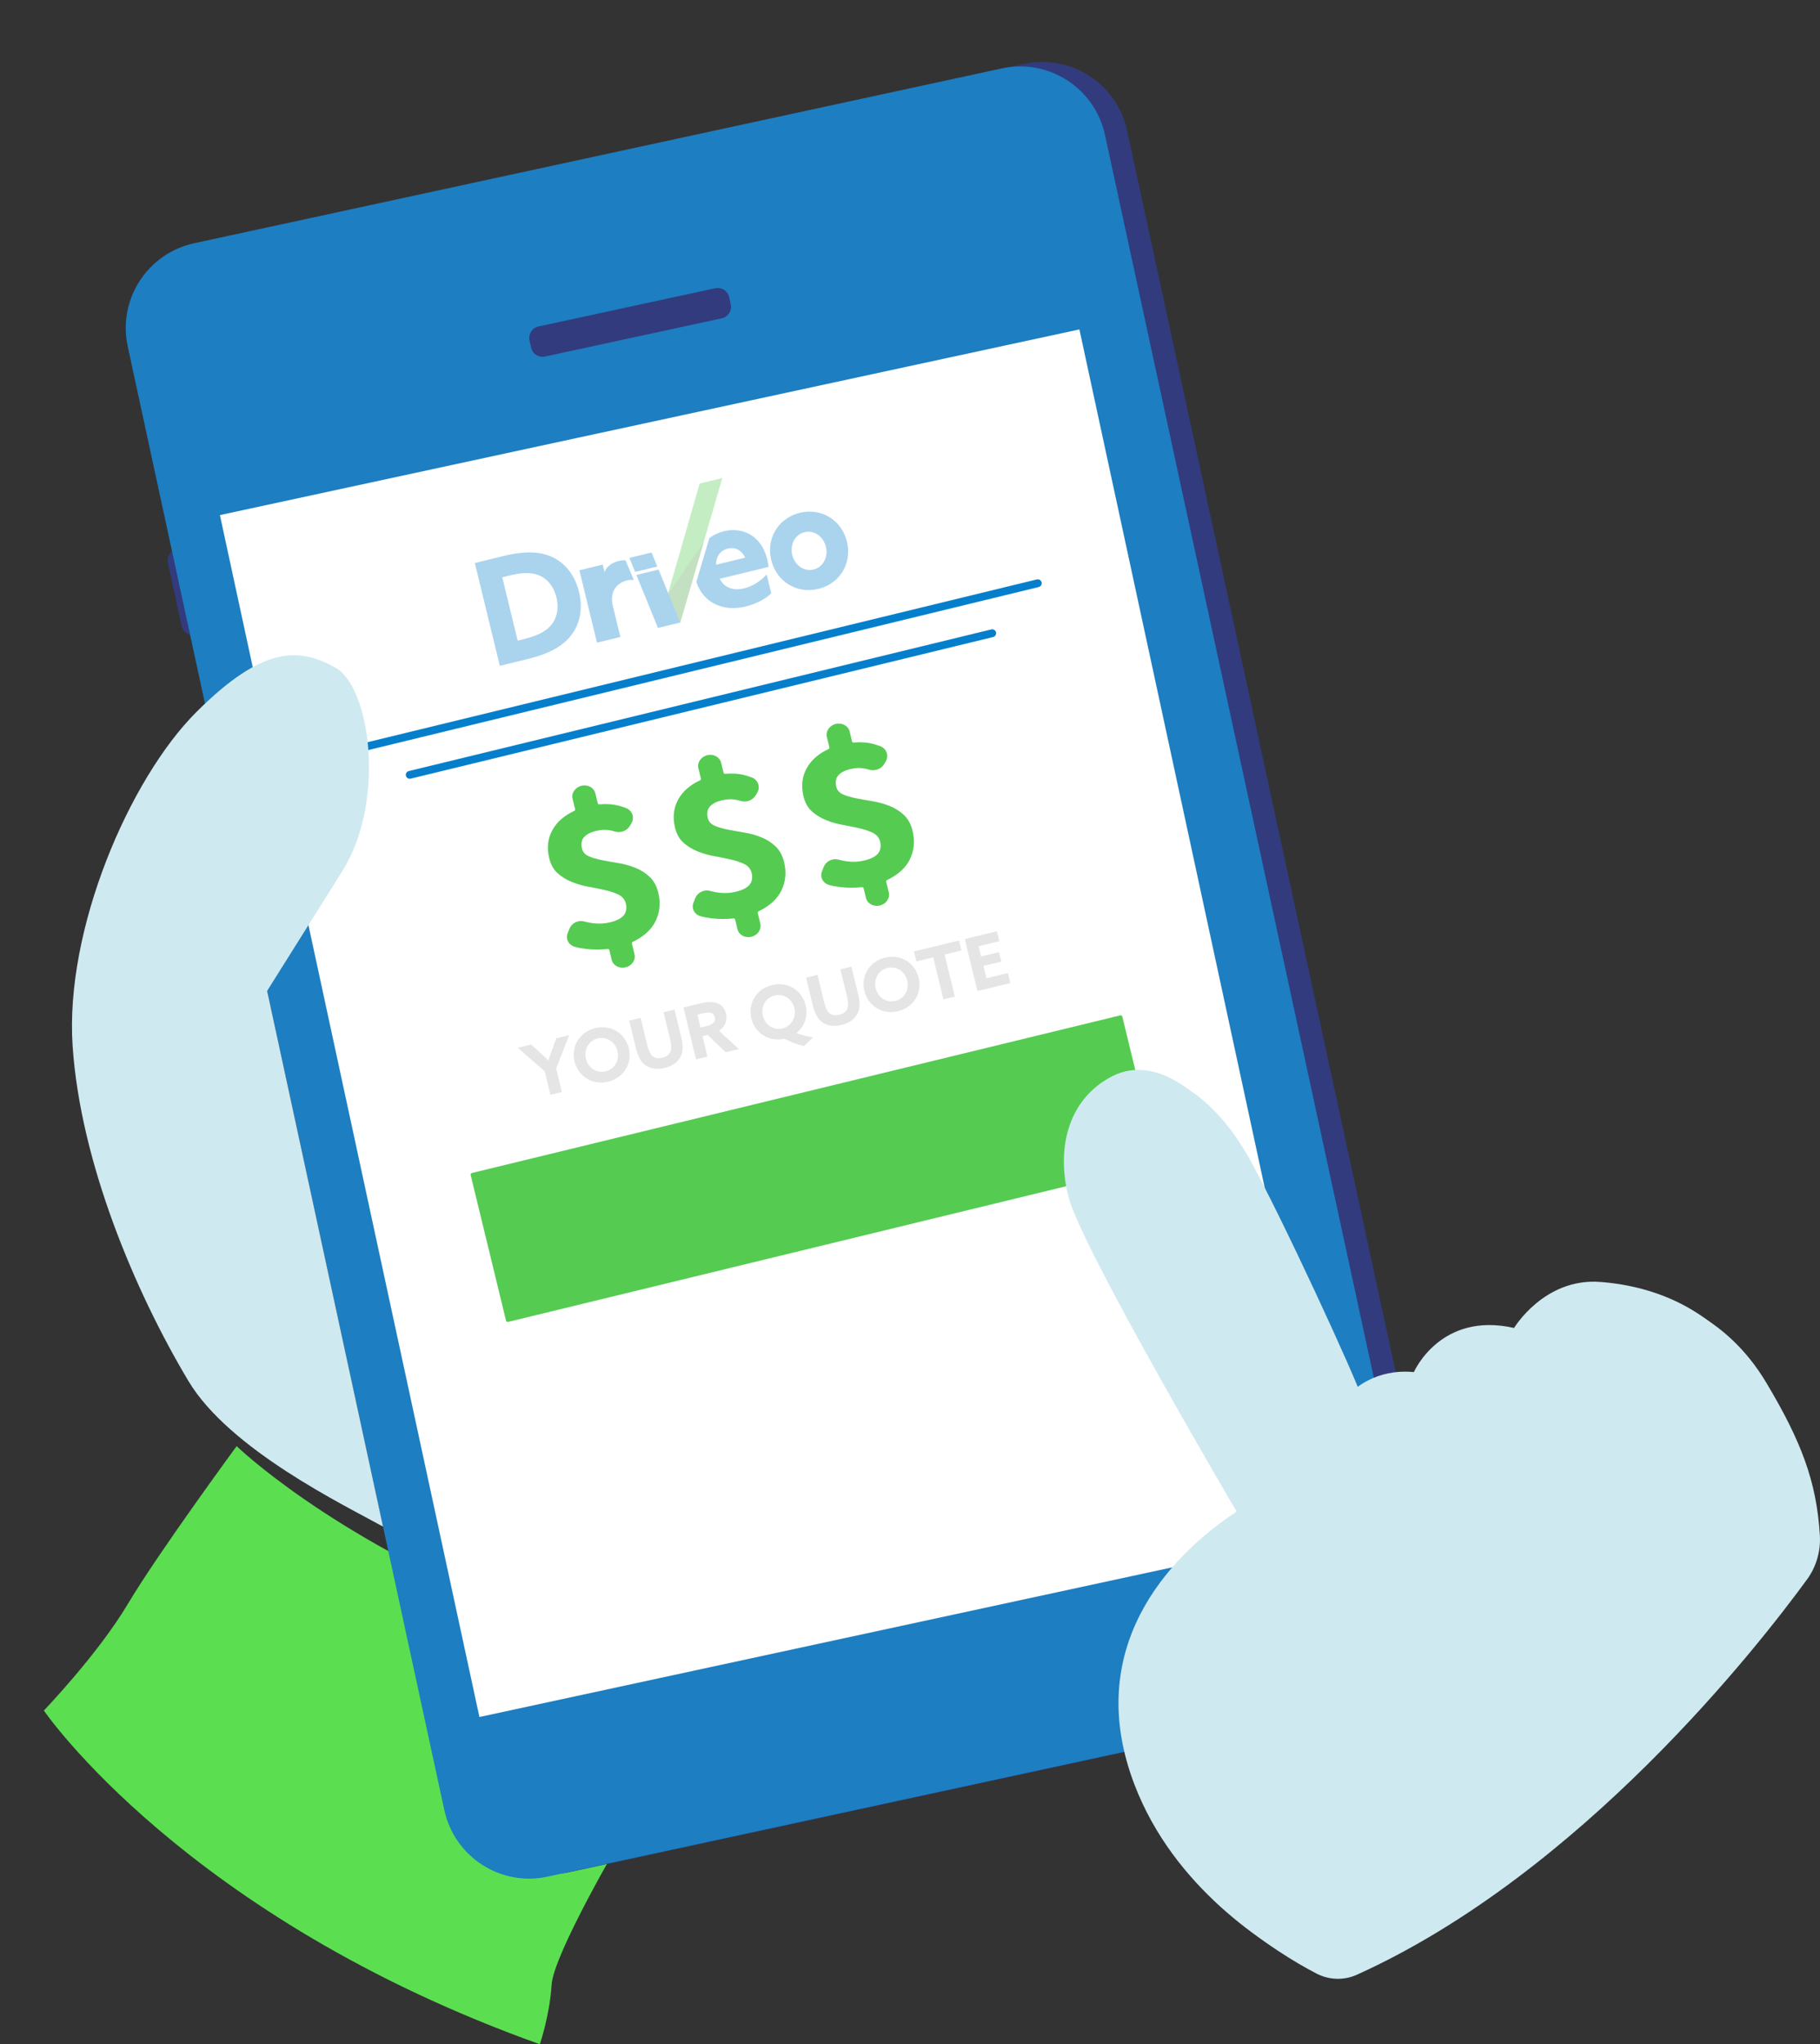 <?xml version="1.0" encoding="utf-8"?>
<!-- Generator: Adobe Illustrator 23.0.2, SVG Export Plug-In . SVG Version: 6.00 Build 0)  -->
<!DOCTYPE svg PUBLIC "-//W3C//DTD SVG 1.1//EN" "http://www.w3.org/Graphics/SVG/1.1/DTD/svg11.dtd">
<svg version="1.1" id="Layer_2" xmlns:x="http://ns.adobe.com/Extensibility/1.0/" xmlns:i="http://ns.adobe.com/AdobeIllustrator/10.0/" xmlns:graph="http://ns.adobe.com/Graphs/1.0/"
	 xmlns="http://www.w3.org/2000/svg" xmlns:xlink="http://www.w3.org/1999/xlink" x="0px" y="0px" viewBox="0 0 2847.1 3197.1"
	 style="enable-background:new 0 0 2847.1 3197.1;" xml:space="preserve">
<rect x="0" y="0" width="2847.1" height="3197.1" fill="#333333" stroke="none"/>
<style type="text/css">
	.st0{fill:#5BDF51;}
	.st1{fill:#313B7D;}
	.st2{fill:#1D7EC1;}
	.st3{fill:#FFFFFF;}
	.st4{fill:none;}
	.st5{opacity:0.34;}
	.st6{fill:#55CB52;}
	.st7{fill:#51A54C;}
	.st8{fill:#057FCC;}
	.st9{fill:#CFE9F0;}
	.st10{fill:#E5E5E5;}
</style>
	<g>
		<g>
			<path class="st0" d="M793.9,2514.9c-282.6-116-423.7-253.2-423.7-253.2s-122.8,167.2-170,246.5s-131.6,167-131.6,167
				s221,323.7,775.9,521.9c0,0,15.4-45,18.4-93c3-48,108.7-227.9,108.7-227.9L793.9,2514.9z"/>
			<path class="st1" d="M2154.5,2654.6L891,2927.9c-73.3,15.9-145.5-30.7-161.4-104L234.3,534.8c-15.9-73.3,30.7-145.5,104-161.4
				L1601.8,100c73.3-15.9,145.5,30.7,161.4,104l495.3,2289.2C2274.3,2566.5,2227.7,2638.7,2154.5,2654.6z"/>
			<path class="st1" d="M355.7,983.3l-48.2,10.4c-10.7,2.3-21.2-4.5-23.5-15.1l-21.2-97.8c-2.3-10.7,4.5-21.2,15.1-23.5l48.2-10.4
				c10.7-2.3,21.2,4.5,23.5,15.1l21.2,97.8C373.1,970.5,366.4,981,355.7,983.3z"/>
			<path class="st2" d="M2119.9,2661.6L856.5,2935c-73.3,15.9-145.5-30.7-161.4-104L199.8,541.8c-15.9-73.3,30.7-145.5,104-161.4
				l1263.4-273.4c73.3-15.9,145.5,30.7,161.4,104l495.3,2289.2C2239.7,2573.5,2193.2,2645.7,2119.9,2661.6z"/>

			<rect x="532.4" y="638.3" transform="matrix(0.977 -0.211 0.211 0.977 -310.82 294.298)" class="st3" width="1376.2" height="1924"/>
			<g>
				<g>

						<rect x="187.9" y="189.1" transform="matrix(0.972 -0.236 0.236 0.972 -227.24 290.041)" class="st4" width="1817.9" height="1808.5"/>
				</g>
				<g class="st5">
					<g>
						<path class="st6" d="M1029.6,981.8l64.9-225.6l35.5-8.6l-65.9,226l-0.6-1.1L1029.6,981.8z"/>
					</g>
					<g>
						<polygon class="st7" points="1044.8,929.6 1100.8,847.8 1064.1,973.6 1041,956.8 						"/>
					</g>
					<g>
						<g>
							<path class="st8" d="M1251.2,802c33.9-8.2,65.5,11.5,73.7,45.1s-10.8,65.7-44.7,73.9c-33.9,8.2-65.5-11.6-73.7-45.1
								S1217.3,810.3,1251.2,802z M1272.7,890.7c14.9-3.6,23.2-19.4,19.3-35.6c-3.9-16.2-18.5-26.4-33.4-22.8
								c-14.9,3.6-23.2,19.4-19.3,35.6C1243.2,884.1,1257.8,894.3,1272.7,890.7z"/>
						</g>
					</g>
					<g>
						<g>
							<path class="st8" d="M1200.1,874.5c-9.3-38.2-39.9-50.4-67.6-43.7c-8.4,2-16.1,5.7-22.8,10.7l-20.4,68.5
								c10.4,32.3,41.5,47.2,76.9,38.6c14.9-3.6,31-11.2,40.3-20.8l-7.2-29.4c-9.9,11-22.6,18.7-35.2,21.8c-16,3.9-30.6-0.2-38.3-15
								l76.5-18.6C1202.1,883.6,1201.1,878.5,1200.1,874.5z M1120.2,883.2c-0.2-13.7,7.6-22.7,18.4-25.3c11.2-2.7,22,2.5,27,14.3
								L1120.2,883.2z"/>
						</g>
					</g>
					<g>
						<path class="st8" d="M978.5,876.2c-14-0.5-29.6,7.3-32.7,18.8c-1.5-6.2-2.9-12-2.9-12l-36.5,8.9l27.5,113.2l36.6-8.9l-11.9-49
							c-7.3-30,17.4-42.3,33-40.1L978.5,876.2z"/>
					</g>
					<g>
						<g>
							<path class="st8" d="M742.8,880.5l45.1-11c28.7-7,52-7.7,71.5-0.2c23.1,9,39.7,28.9,46.4,56.5c6.2,25.3,1.8,49.2-11.9,67.3
								c-13.2,17.3-34.7,29.4-68.5,37.6l-43.5,10.6L742.8,880.5z M819.5,999.5c22.9-5.6,36.6-13.1,44.5-24.2
								c7.6-10.5,10.4-24.9,6.5-40.9c-4.1-16.9-14.2-29.5-28.3-35c-13.3-5.2-29-3.3-47,1.1l-9.5,2.3l24.1,99.1L819.5,999.5z"/>
						</g>
					</g>
					<g>
						<g>
							<g>
								<polygon class="st8" points="1019.3,864.1 984.6,872.5 993.6,894.4 1028.2,886 								"/>
							</g>
						</g>
						<g>
							<g>
								<polygon class="st8" points="995.5,899.2 1029.3,982 1064.1,973.6 1030.2,890.8 								"/>
							</g>
						</g>
					</g>
				</g>
				<g>
					<path class="st8" d="M1624.9,918.1l-1081.8,263c-3.3,0.8-6.6-1.2-7.4-4.5c-0.8-3.3,1.2-6.6,4.5-7.4l1081.8-263
						c3.3-0.8,6.6,1.2,7.4,4.5S1628.2,917.3,1624.9,918.1z"/>
				</g>
				<g>
					<path class="st8" d="M1553.6,996.3l-911.2,221.5c-3.3,0.8-6.6-1.2-7.4-4.5c-0.8-3.3,1.2-6.6,4.5-7.4l911.2-221.5
						c3.3-0.8,6.6,1.2,7.4,4.5S1556.8,995.5,1553.6,996.3z"/>
				</g>
				<g>
					<path class="st6" d="M1809,1820.9L794.9,2067.4c-1.5,0.4-2.9-0.5-3.3-2l-55.3-227.6c-0.4-1.5,0.5-2.9,2-3.3L1752.4,1588
						c1.5-0.4,2.9,0.5,3.3,2l55.3,227.6C1811.4,1819.1,1810.5,1820.5,1809,1820.9z"/>
				</g>
				<path class="st9" d="M2109.5,3079.2c-20.2,9.1-43.4,8.4-63.1-1.8c-64.6-33.6-209.6-124.3-271.6-286.1
					c-81-211.4,50.6-355.3,159.7-427.3c0,0-242.6-411.9-263-492.1c-20.4-80.2,2.1-155.6,69.6-189.3c67.5-33.7,148.4,28.1,199,118.1
					c50.6,90,169.8,349.7,176.5,374.4c0,0,34.5-35.2,95.2-29.2c0,0,41.2-95.2,156.7-69c0,0,47.2-78.7,134.9-72
					c87.7,6.7,184.4,44.2,246.6,148.4c54.2,90.8,78.8,154.2,83.8,239c1.4,24.6-5.6,48.9-20.1,68.7
					C2737.3,2565.8,2460,2920.9,2109.5,3079.2z"/>
				<g>
					<path class="st10" d="M852.2,1675.6l-42.2-37l20.8-5.1l13.5,12.3c4.3,3.8,9.1,8.4,13.4,12.6l0.2-0.1c1.9-5.7,4-11.6,6.1-17.4
						l6.2-17l20.1-4.9l-20.3,52.1l9,36.8l-17.9,4.3L852.2,1675.6z"/>
					<path class="st10" d="M898.8,1660.1c-5.8-23.7,8.1-46.4,32.3-52.2c24.2-5.9,46.9,7.9,52.6,31.6c5.8,23.7-8.1,46.3-32.3,52.2
						C927.3,1697.6,904.6,1683.8,898.8,1660.1z M965.9,1643.8c-3.5-14.4-16.8-23.2-30.9-19.7c-14,3.4-21.8,17.3-18.4,31.7
						c3.5,14.4,16.8,23.2,30.9,19.7C961.6,1672.1,969.4,1658.2,965.9,1643.8z"/>
					<path class="st10" d="M994.6,1638.6l-10.3-42.4l17.9-4.3l10.1,41.7c4.2,17.1,9.9,23.9,24,20.5c13-3.2,16.1-11.5,11.9-29.1
						l-10.2-41.8l17.2-4.2l10.2,41.9c3,12.2,3.5,21.5,0.4,29.2c-3.7,9.6-13,17-26,20.1s-24.8,0.9-32.5-6.1
						C1001.3,1658.6,997.4,1650.2,994.6,1638.6z"/>
					<path class="st10" d="M1069.2,1575.6l25.5-6.2c18.5-4.5,36.3-3.5,41,16c2.5,10.4-1.1,20.4-11.1,26.5l31.3,28.8l-20.6,5
						l-28.4-27.1l-8,1.9l7.8,32.1l-17.9,4.3L1069.2,1575.6z M1104.8,1604.9c10.1-2.5,15.2-6.4,13.4-14c-1.7-7.1-7.2-9-20.4-5.7
						l-6.9,1.7l4.9,20.2L1104.8,1604.9z"/>
					<path class="st10" d="M1227.3,1624.6c-23.9,5.3-46.2-8.3-51.9-31.8c-5.8-23.7,8.1-46.4,32.3-52.2c24.2-5.9,46.9,7.9,52.6,31.6
						c4.1,17-1.8,33.4-14.3,43.5l0.1,0.2c7.9,2.8,17.2,5.1,25.7,6.5l-14,13.5C1246.8,1633.7,1236,1629.3,1227.3,1624.6z
						 M1242.6,1576.6c-3.5-14.4-16.8-23.2-30.9-19.7c-14,3.4-21.8,17.3-18.4,31.7s16.8,23.2,30.9,19.7
						C1238.2,1604.8,1246,1590.9,1242.6,1576.6z"/>
					<path class="st10" d="M1271.3,1571.4L1261,1529l17.9-4.3l10.1,41.7c4.2,17.1,9.9,23.9,24,20.5c13-3.2,16.1-11.5,11.9-29.1
						l-10.2-41.8l17.2-4.2l10.2,41.9c3,12.2,3.5,21.5,0.4,29.2c-3.7,9.6-13,17-26,20.1c-13,3.2-24.8,0.9-32.5-6.1
						C1277.9,1591.4,1274.1,1582.9,1271.3,1571.4z"/>
					<path class="st10" d="M1352.2,1549.9c-5.8-23.7,8.1-46.4,32.3-52.2c24.2-5.9,46.9,7.9,52.6,31.6c5.8,23.7-8.1,46.3-32.3,52.2
						C1380.7,1587.3,1357.9,1573.6,1352.2,1549.9z M1419.2,1533.6c-3.5-14.4-16.8-23.2-30.9-19.7c-14,3.4-21.8,17.3-18.4,31.7
						c3.5,14.4,16.8,23.2,30.9,19.7C1414.9,1561.9,1422.7,1548,1419.2,1533.6z"/>
					<path class="st10" d="M1459.9,1497.2l-26.3,6.4l-3.8-15.6l70.4-17.1l3.8,15.6l-26.3,6.4l16,65.7l-17.9,4.3L1459.9,1497.2z"/>
					<path class="st10" d="M1509.3,1468.6l50.2-12.2l3.8,15.6l-32.4,7.9l3.9,16l27.9-6.8l3.6,14.8l-27.9,6.8l4.7,19.3l33.6-8.2
						l3.8,15.6l-51.5,12.5L1509.3,1468.6z"/>
				</g>
				<g>
					<g>
						<path class="st6" d="M1182.1,1243.9c-4.6,7.8-14.7,11.5-23.7,8.7c-2.5-0.8-4.9-1.3-7.2-1.8c-6.8-1.3-14.1-1-21.9,0.9
							c-8.8,2.1-15.1,5.4-19,9.9c-3.8,4.4-4.8,10.4-3,18c1.3,5.3,4.8,9.2,10.4,11.7c5.7,2.5,12.5,4.5,20.5,6.1
							c8,1.6,16.6,3.1,25.8,4.6c9.2,1.5,18,4,26.4,7.3c8.5,3.3,16,8,22.5,14.1c6.5,6,11.1,14.4,13.7,25c3.9,15.9,2.4,30.8-4.3,44.5
							c-6.5,13.3-18.4,24.1-35.7,32.4c-1,0.5-1.6,1.5-1.3,2.5l4.1,16.9c2.1,8.8-4,17.9-13.8,20.3l-0.3,0.1
							c-9.8,2.4-19.4-2.9-21.6-11.7l-3.7-15.4c-0.3-1.1-1.3-1.7-2.5-1.6c-10.5,1.2-21.8,1.2-33.9-0.1c-6.1-0.7-12-1.8-17.5-3.3
							c-9.8-2.6-14.9-12.5-11.2-21.5l2.8-7c3.4-8.5,13.4-13.7,22.7-11.2c4.9,1.3,9.6,2.2,14,2.8c9.2,1.2,18.2,0.7,27.1-1.5
							c10.3-2.5,17.3-6.2,21.2-11.1c3.7-4.7,4.8-10.7,3.2-18c-1.3-6.2-5.8-11.4-11.8-14.3c-5.6-2.6-12.2-4.9-19.9-6.7
							c-8.1-1.9-16.8-3.7-26-5.3c-9.2-1.6-18.1-4.1-26.5-7.5c-8.4-3.3-15.9-7.9-22.4-13.6c-6.4-5.7-10.9-13.6-13.3-23.5
							c-4-16.4-2.3-31.2,5-44.3c7-12.7,18.4-22.6,34.1-29.9c1-0.5,1.6-1.5,1.4-2.5l-4-16.4c-2.2-8.9,4.1-18,13.9-20.4h0
							c9.8-2.4,19.6,2.9,21.7,11.8l3.8,15.7c0.3,1,1.3,1.7,2.5,1.6c11.3-1,21.7-0.2,31.1,2.3c3.5,1,6.9,2.1,10.3,3.3
							c10.1,3.8,14.1,14.9,8.7,24.1L1182.1,1243.9z"/>
					</g>
				</g>
				<g>
					<g>
						<path class="st6" d="M1383.1,1195c-4.6,7.8-14.7,11.5-23.7,8.7c-2.5-0.8-4.9-1.3-7.2-1.8c-6.8-1.3-14.1-1-21.9,0.9
							c-8.8,2.1-15.1,5.4-19,9.9c-3.8,4.4-4.8,10.4-3,18c1.3,5.3,4.8,9.2,10.4,11.7c5.7,2.5,12.5,4.5,20.5,6.1
							c8,1.6,16.6,3.1,25.8,4.6c9.2,1.5,18,4,26.4,7.3c8.5,3.3,16,8,22.5,14.1c6.5,6,11.1,14.4,13.7,25c3.9,15.9,2.4,30.8-4.3,44.5
							c-6.5,13.3-18.4,24.1-35.7,32.4c-1,0.5-1.6,1.5-1.3,2.5l4.1,16.9c2.1,8.8-4,17.9-13.8,20.3l-0.3,0.1
							c-9.8,2.4-19.4-2.9-21.6-11.7l-3.7-15.4c-0.3-1.1-1.3-1.7-2.5-1.6c-10.5,1.2-21.8,1.2-33.9-0.1c-6.1-0.7-12-1.8-17.5-3.3
							c-9.8-2.6-14.9-12.5-11.2-21.5l2.8-7c3.4-8.5,13.4-13.7,22.7-11.2c4.9,1.3,9.6,2.2,14,2.8c9.2,1.2,18.2,0.7,27.1-1.5
							c10.3-2.5,17.3-6.2,21.2-11.1c3.7-4.7,4.8-10.7,3.2-18c-1.3-6.2-5.8-11.4-11.8-14.3c-5.6-2.6-12.2-4.9-19.9-6.7
							c-8.1-1.9-16.8-3.7-26-5.3c-9.2-1.6-18.1-4.1-26.5-7.5c-8.4-3.3-15.9-7.9-22.4-13.6c-6.4-5.7-10.9-13.6-13.3-23.5
							c-4-16.4-2.3-31.2,5-44.3c7-12.7,18.4-22.6,34.1-29.9c1-0.5,1.6-1.5,1.4-2.5l-4-16.4c-2.2-8.9,4.1-18,13.9-20.4l0,0
							c9.8-2.4,19.6,2.9,21.7,11.8l3.8,15.7c0.3,1,1.3,1.7,2.5,1.6c11.3-1,21.7-0.2,31.1,2.3c3.5,1,6.9,2.1,10.3,3.3
							c10.1,3.8,14.1,15,8.7,24.1L1383.1,1195z"/>
					</g>
				</g>
				<g>
					<g>
						<path class="st6" d="M985.3,1291.7c-4.6,7.8-14.7,11.5-23.7,8.7c-2.5-0.8-4.9-1.3-7.2-1.8c-6.8-1.3-14.1-1-21.9,0.9
							c-8.8,2.1-15.1,5.4-19,9.9c-3.8,4.4-4.8,10.4-3,18c1.3,5.3,4.8,9.2,10.4,11.7c5.7,2.5,12.5,4.5,20.5,6.1
							c8,1.6,16.6,3.1,25.8,4.6c9.2,1.5,18,4,26.4,7.3c8.5,3.3,16,8,22.5,14.1c6.5,6,11.1,14.4,13.7,25c3.9,15.9,2.4,30.8-4.3,44.5
							c-6.5,13.3-18.5,24.1-35.7,32.4c-1,0.5-1.6,1.5-1.3,2.5l4.1,16.9c2.1,8.8-4,17.9-13.8,20.3l-0.3,0.1
							c-9.8,2.4-19.4-2.9-21.6-11.7l-3.7-15.4c-0.3-1.1-1.3-1.7-2.5-1.6c-10.5,1.2-21.8,1.2-33.9-0.1c-6.1-0.7-12-1.8-17.5-3.3
							c-9.8-2.6-14.9-12.5-11.2-21.5l2.8-7c3.4-8.5,13.4-13.7,22.7-11.2c4.9,1.3,9.6,2.2,14,2.8c9.2,1.2,18.2,0.7,27.1-1.5
							c10.3-2.5,17.3-6.2,21.2-11.1c3.7-4.7,4.8-10.7,3.2-18c-1.3-6.2-5.8-11.4-11.8-14.3c-5.6-2.6-12.2-4.9-19.9-6.7
							c-8.1-1.9-16.8-3.7-26-5.3c-9.2-1.6-18.1-4.1-26.5-7.5c-8.4-3.3-15.9-7.9-22.4-13.6c-6.4-5.7-10.9-13.6-13.3-23.5
							c-4-16.4-2.3-31.2,5-44.3c7-12.7,18.4-22.6,34.1-29.9c1-0.5,1.6-1.5,1.4-2.5l-4-16.4c-2.2-8.9,4.1-18,13.9-20.4h0
							c9.8-2.4,19.6,2.9,21.7,11.8l3.8,15.7c0.3,1,1.3,1.7,2.5,1.6c11.3-1,21.7-0.2,31.1,2.3c3.5,1,6.9,2.1,10.3,3.3
							c10.1,3.8,14.1,14.9,8.7,24.1L985.3,1291.7z"/>
					</g>
				</g>
			</g>
			<path class="st1" d="M1129.1,497.8l-276.5,59.8c-9.9,2.1-19.6-4.1-21.8-14l-2.4-11.2c-2.1-9.9,4.1-19.6,14-21.8l276.5-59.8
				c9.9-2.1,19.6,4.1,21.8,14l2.4,11.2C1145.3,485.9,1139,495.6,1129.1,497.8z"/>
			<path class="st9" d="M599.1,2387.5c-59.7-33.1-240.3-120.3-304.5-227.9c-83.2-139.4-168.7-341.2-181-523.7
				s88.8-417.5,193.4-522.1c104.6-104.6,160.8-100.8,217-70.1c56.2,30.7,79.4,210.7,11.6,318.6c-67.8,107.9-117.7,187.4-117.7,187.4
				l179.4,829L599.1,2387.5C599.1,2387.5,609.9,2393.5,599.1,2387.5z"/>
			<path class="st9" d="M2122.6,3088.4c-20.2,9.1-43.4,8.4-63.1-1.8c-64.6-33.6-209.6-124.3-271.6-286.1
				c-81-211.4,50.6-355.3,159.7-427.3c0,0-242.6-411.9-263-492.1c-20.4-80.2,2.1-155.6,69.6-189.3c67.5-33.7,148.4,28.1,199,118.1
				c50.6,90,169.8,349.7,176.5,374.4c0,0,34.5-35.2,95.2-29.2c0,0,41.2-95.2,156.7-69c0,0,47.2-78.7,134.9-72
				c87.7,6.7,184.4,44.2,246.6,148.4c54.2,90.8,78.8,154.2,83.8,239c1.4,24.6-5.6,48.9-20.1,68.7
				C2750.4,2574.9,2473.1,2930.1,2122.6,3088.4z"/>
		</g>
	</g>
</svg>
